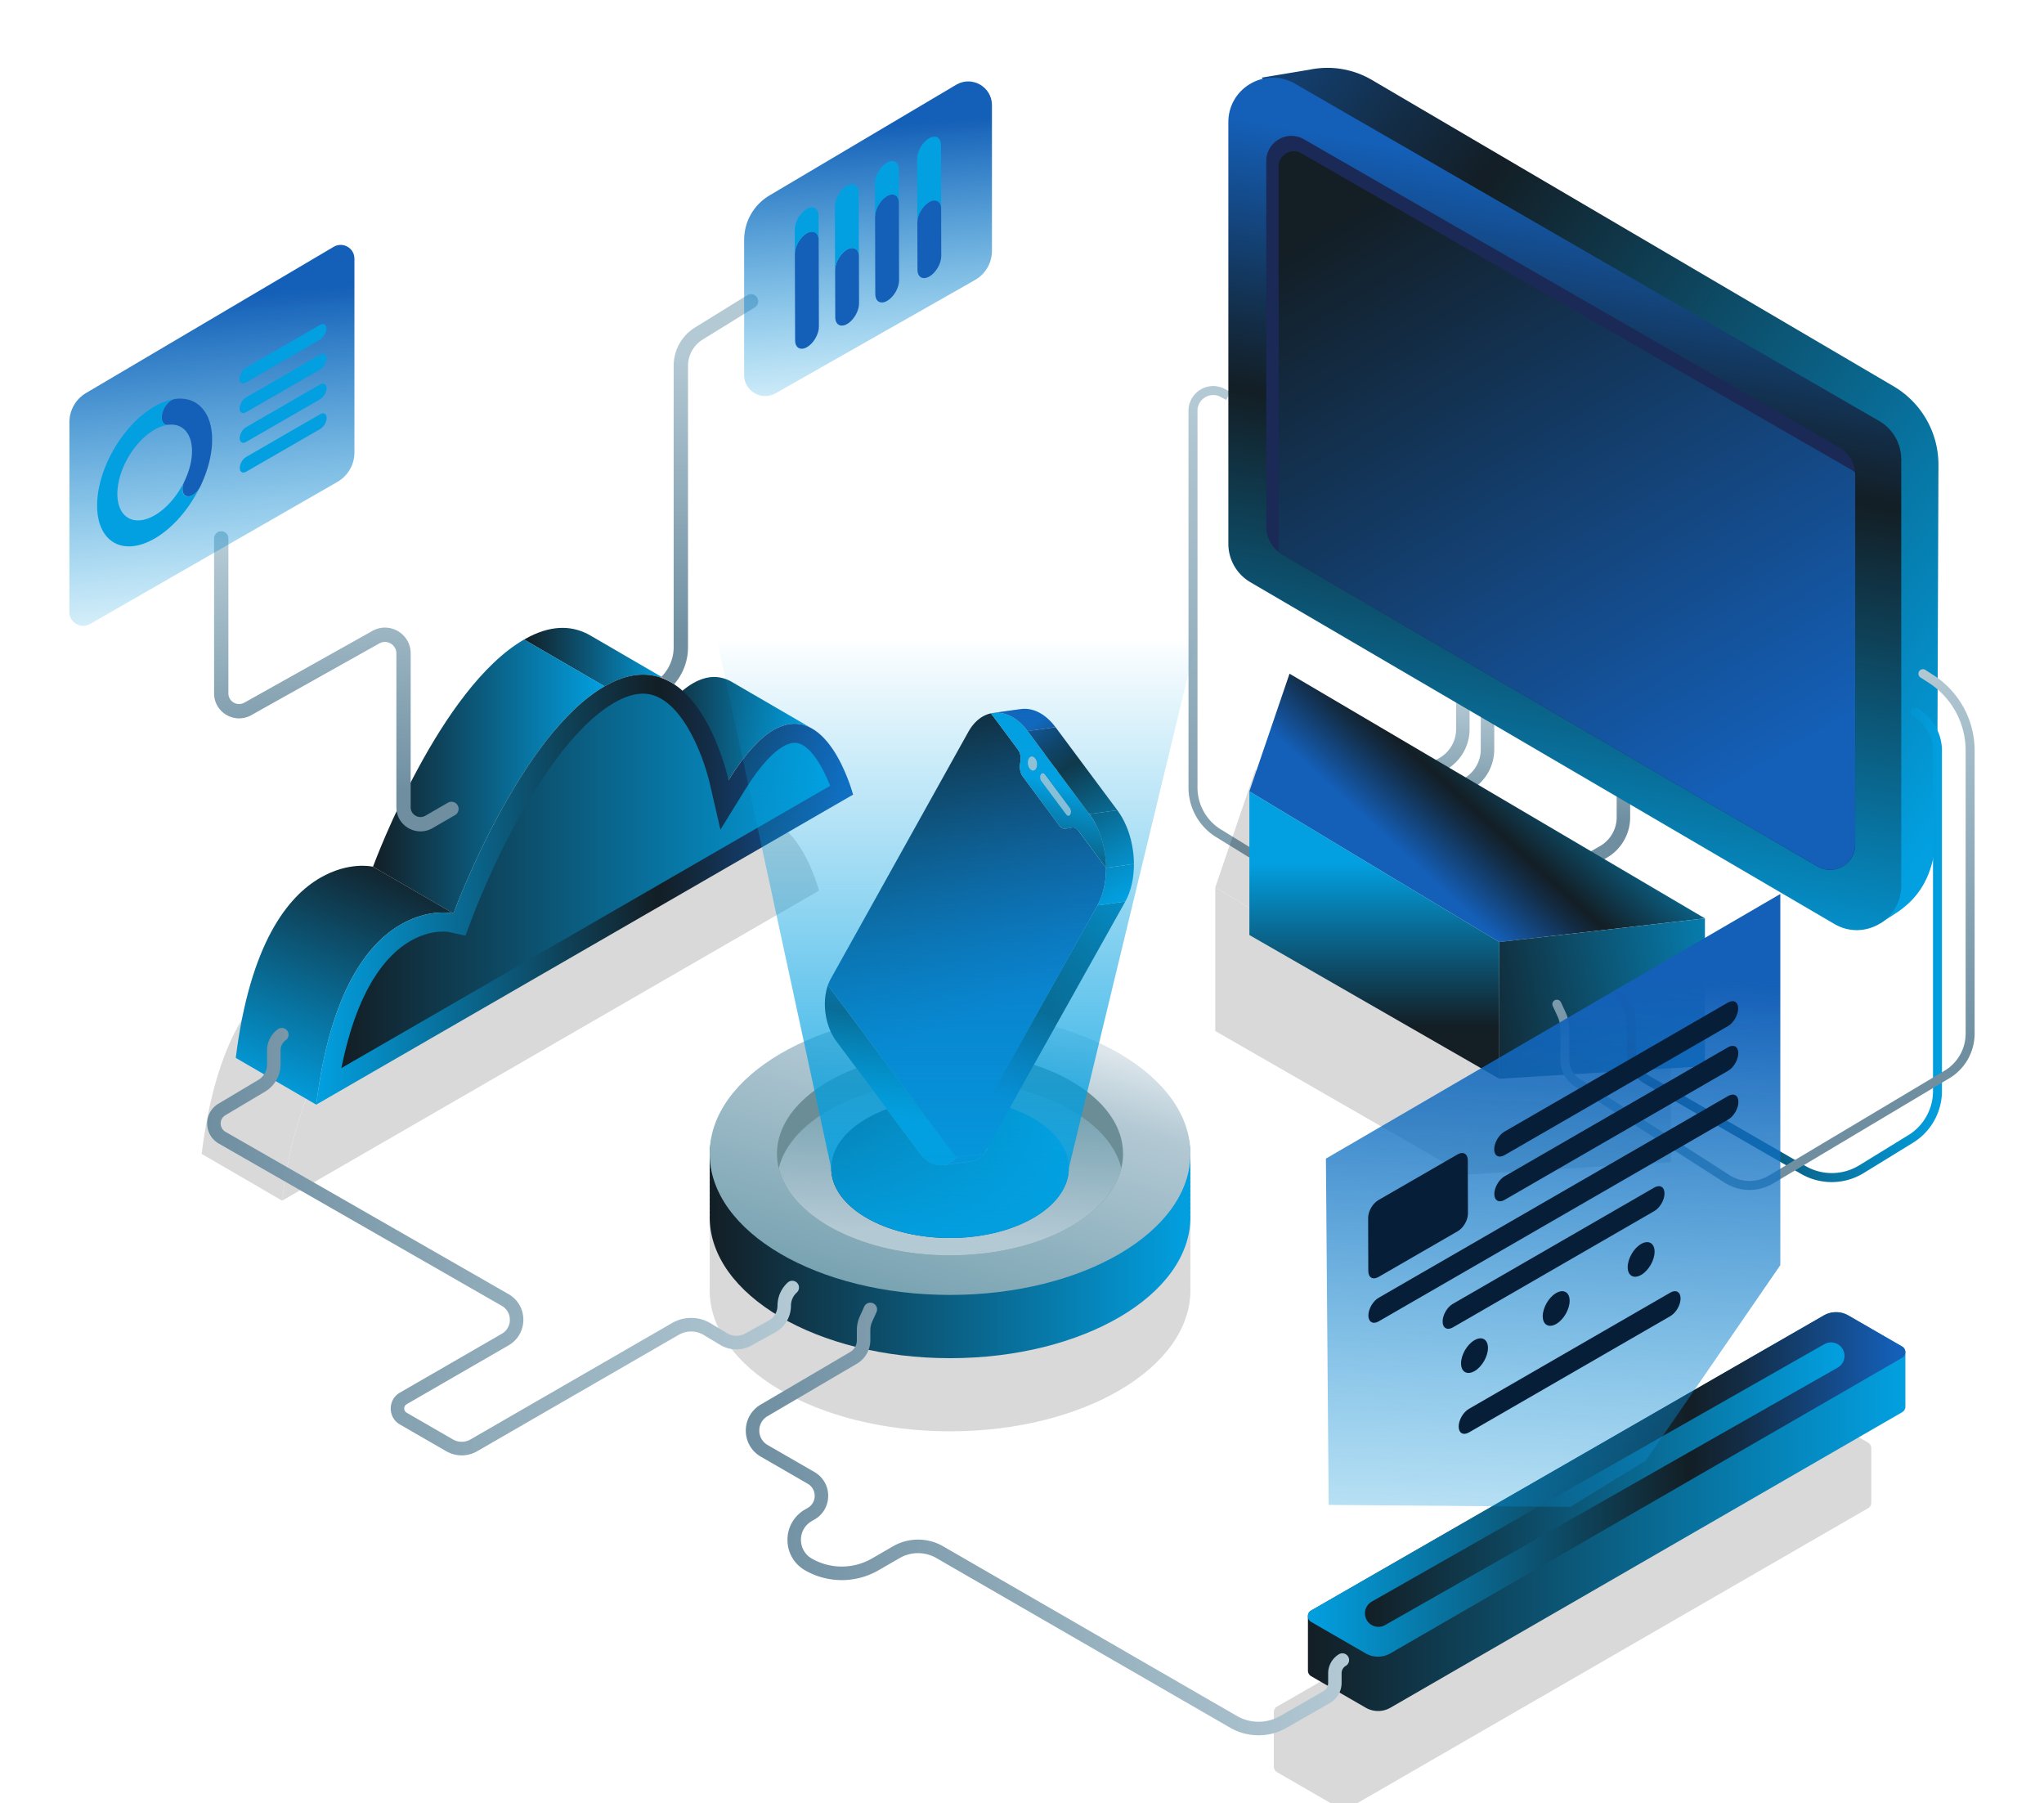 <?xml version="1.0" encoding="UTF-8"?>
<svg xmlns="http://www.w3.org/2000/svg" xmlns:xlink="http://www.w3.org/1999/xlink" xmlns:v="https://vecta.io/nano" viewBox="0 0 500 441.04">
  <style><![CDATA[.O{fill:#d6bda1}.P{fill:#f2e4d7}.Q{fill:#02a0e1}.R{opacity:.15}.S{fill:#145fb7}.T{fill:#e87e15}.U{enable-background:new}.V{fill:#061e37}]]></style>
  <linearGradient id="A" gradientUnits="userSpaceOnUse" x1="347.505" y1="200.568" x2="347.505" y2="171.26">
    <stop offset="0" stop-color="#6f8fa1"></stop>
    <stop offset="1" stop-color="#b3c9d4"></stop>
  </linearGradient>
  <use xlink:href="#r" fill="url(#A)"></use>
  <linearGradient id="B" gradientUnits="userSpaceOnUse" x1="353.539" y1="200.568" x2="353.539" y2="171.26">
    <stop offset="0" stop-color="#6f8fa1"></stop>
    <stop offset="1" stop-color="#b3c9d4"></stop>
  </linearGradient>
  <path d="M343.21 202.75l-1.64-2.86 16.57-9.52c2.51-1.44 4.08-4.14 4.08-7.04v-44.08h3.3v44.08a11.45 11.45 0 0 1-5.73 9.9l-16.58 9.52z" fill="url(#B)"></path>
  <linearGradient id="C" gradientUnits="userSpaceOnUse" x1="347.503" y1="179.018" x2="347.503" y2="149.71">
    <stop offset="0" stop-color="#6f8fa1"></stop>
    <stop offset="1" stop-color="#b3c9d4"></stop>
  </linearGradient>
  <use xlink:href="#r" x="39.28" y="21.55" fill="url(#C)"></use>
  <linearGradient id="D" gradientUnits="userSpaceOnUse" x1="299.877" y1="240.859" x2="299.877" y2="98.724">
    <stop offset="0" stop-color="#6f8fa1"></stop>
    <stop offset="1" stop-color="#b3c9d4"></stop>
  </linearGradient>
  <path d="M307.87 211.14l-10.41-6.41c-4.15-2.56-6.73-7.17-6.73-12.04v-92.2a6.03 6.03 0 0 1 2.93-5.19c1.84-1.11 4.06-1.16 5.96-.16l1.37.73-1.03 1.94-1.37-.73c-1.2-.64-2.62-.6-3.79.1a3.82 3.82 0 0 0-1.87 3.3v92.2a12.03 12.03 0 0 0 5.68 10.17l10.41 6.41-1.15 1.88z" fill="url(#D)"></path>
  <g class="R">
    <path d="M307.11 188.26l101.62 59.85-50.31 5.78-61.14-36.85z"></path>
    <path d="M358.42 253.89v33.43l50.31-3.06v-36.15z"></path>
    <path d="M297.28 217.04v35.14l61.14 35.14v-33.43z"></path>
  </g>
  <linearGradient id="E" gradientUnits="userSpaceOnUse" x1="386.499" y1="172.633" x2="348.195" y2="214.383">
    <stop offset="0" stop-color="#02a0e1"></stop>
    <stop offset=".638" stop-color="#131e25"></stop>
    <stop offset=".729" stop-color="#132d47"></stop>
    <stop offset=".929" stop-color="#14549f"></stop>
    <stop offset=".982" stop-color="#145fb7"></stop>
  </linearGradient>
  <path d="M315.44 164.78l101.62 59.85-50.31 5.78-61.13-36.85z" fill="url(#E)"></path>
  <linearGradient id="F" gradientUnits="userSpaceOnUse" x1="356.535" y1="251.985" x2="443.71" y2="236.235">
    <stop offset="0" stop-color="#131e25"></stop>
    <stop offset="1" stop-color="#02a0e1"></stop>
  </linearGradient>
  <path d="M366.75 230.41v33.43l50.31-3.06v-36.15z" fill="url(#F)"></path>
  <linearGradient id="G" gradientUnits="userSpaceOnUse" x1="336.185" y1="251.114" x2="336.185" y2="211.01">
    <stop offset="0" stop-color="#131e25"></stop>
    <stop offset="1" stop-color="#02a0e1"></stop>
  </linearGradient>
  <path d="M305.62 193.56v35.14l61.13 35.14v-33.43z" fill="url(#G)"></path>
  <linearGradient id="H" gradientUnits="userSpaceOnUse" x1="490.884" y1="183.399" x2="262.325" y2=".991">
    <stop offset="0" stop-color="#02a0e1"></stop>
    <stop offset=".638" stop-color="#131e25"></stop>
    <stop offset=".729" stop-color="#132d47"></stop>
    <stop offset=".929" stop-color="#14549f"></stop>
    <stop offset=".982" stop-color="#145fb7"></stop>
  </linearGradient>
  <path d="M308.66 18.99l11.7-1.95c5.22-1.08 10.65-.18 15.24 2.52l127.59 74.91a22.25 22.25 0 0 1 10.99 19.28l-.31 85.16c-.04 10.4-1.41 18.81-10.14 24.47l-3.76 2.44L308.66 18.99z" fill="url(#H)"></path>
  <linearGradient id="I" gradientUnits="userSpaceOnUse" x1="363.791" y1="228.156" x2="397.306" y2="43">
    <stop offset="0" stop-color="#02a0e1"></stop>
    <stop offset=".638" stop-color="#131e25"></stop>
    <stop offset=".729" stop-color="#132d47"></stop>
    <stop offset=".929" stop-color="#14549f"></stop>
    <stop offset=".982" stop-color="#145fb7"></stop>
  </linearGradient>
  <path d="M300.48 29.87v103.15c0 3.86 2.05 7.43 5.38 9.38L448.73 226c7.24 4.24 16.35-.99 16.35-9.38V112.36a10.87 10.87 0 0 0-5.43-9.41L316.77 20.46c-7.24-4.18-16.29 1.05-16.29 9.41z" fill="url(#I)"></path>
  <path d="M453.81 116.26v90.33c0 4.75-5.14 7.7-9.25 5.31l-130.85-76.23c-.32-.19-.62-.38-.89-.62-1.92-1.49-3.07-3.8-3.07-6.26V39.41c0-4.74 5.12-7.7 9.22-5.34l130.85 75.28c2.24 1.3 3.71 3.6 3.94 6.16a4.65 4.65 0 0 1 .05.75z" fill="#1b2956"></path>
  <linearGradient id="J" gradientUnits="userSpaceOnUse" x1="337.532" y1="47.633" x2="422.692" y2="192.131">
    <stop offset="0" stop-color="#131e25"></stop>
    <stop offset="1" stop-color="#145fb7"></stop>
  </linearGradient>
  <path d="M453.81 116.26v90.33c0 4.75-5.14 7.7-9.25 5.31l-130.85-76.23c-.32-.19-.62-.38-.89-.62-.03-.24-.04-.48-.04-.74V40.7c0-2.85 3.08-4.63 5.54-3.21l134.52 77.39c.33.19.64.41.93.64.03.24.04.48.04.74z" fill="url(#J)"></path>
  <linearGradient id="K" gradientUnits="userSpaceOnUse" x1="394.935" y1="231.158" x2="475.045" y2="231.158">
    <stop offset="0" stop-color="#131e25"></stop>
    <stop offset="1" stop-color="#02a0e1"></stop>
  </linearGradient>
  <path d="M448.08 289.13a15.03 15.03 0 0 1-7.53-2.02l-38.27-22.09c-2.67-1.54-4.33-4.42-4.33-7.51v-7.69a5.96 5.96 0 0 0-1.04-3.37l-1.78-2.59c-.34-.5-.21-1.18.29-1.53.5-.34 1.18-.21 1.53.29l1.78 2.59c.93 1.36 1.43 2.96 1.43 4.61v7.69c0 2.3 1.24 4.45 3.23 5.6l38.27 22.09a12.86 12.86 0 0 0 13.16-.18l12.04-7.4c3.7-2.27 5.99-6.38 5.99-10.72v-83.27a9.65 9.65 0 0 0-4.89-8.39 1.11 1.11 0 0 1-.42-1.5 1.11 1.11 0 0 1 1.5-.42 11.86 11.86 0 0 1 6 10.3v83.27a14.88 14.88 0 0 1-7.04 12.59l-12.04 7.4a14.94 14.94 0 0 1-7.88 2.25z" fill="url(#K)"></path>
  <linearGradient id="L" gradientUnits="userSpaceOnUse" x1="433.643" y1="259.797" x2="428.881" y2="164.198">
    <stop offset="0" stop-color="#6f8fa1"></stop>
    <stop offset="1" stop-color="#b3c9d4"></stop>
  </linearGradient>
  <path d="M427.96 291.05c-2.13 0-4.26-.61-6.14-1.81l-36.55-23.47c-2.24-1.44-3.58-3.89-3.58-6.56v-7.47c0-1.09-.24-2.19-.7-3.18l-1.15-2.48c-.26-.55-.01-1.2.54-1.46s1.2-.01 1.46.54l1.15 2.48c.59 1.28.9 2.69.9 4.1v7.47c0 1.91.96 3.67 2.57 4.71l36.55 23.47c2.95 1.89 6.65 1.95 9.65.16l43.04-25.68c3.16-1.89 5.13-5.35 5.13-9.03v-69.22a19.73 19.73 0 0 0-9.12-16.68l-1.92-1.23a1.1 1.1 0 0 1-.33-1.52c.33-.51 1-.66 1.52-.33l1.92 1.23c6.34 4.07 10.13 11 10.13 18.53v69.22a12.75 12.75 0 0 1-6.2 10.91l-43.04 25.68c-1.81 1.08-3.82 1.62-5.83 1.62z" fill="url(#L)"></path>
  <g class="R">
    <path d="M170.68 190.28l19.68 11.44c-2.63-1.53-5.79-1.81-9.52.34-3.25 1.88-6.9 5.68-10.96 12.25l-19.68-11.44c4.06-6.57 7.72-10.37 10.96-12.25 3.73-2.16 6.9-1.87 9.52-.34z"></path>
    <use xlink:href="#s"></use>
    <path d="M102.58 246.91L82.9 235.47c.82-2.19 16.42-43.7 36.97-55.57l19.68 11.44c-20.55 11.86-36.15 53.38-36.97 55.57z"></path>
    <path d="M69.01 293.67l-19.68-11.44c3.5-28.05 12.76-39.49 20.67-44.05 6.98-4.03 12.61-2.77 12.9-2.71l19.68 11.44c-.3-.07-5.93-1.32-12.9 2.71-7.91 4.56-17.17 16-20.67 44.05z"></path>
    <path d="M139.56 191.34l1.27-.69c21.13-10.73 28.67 21.93 29.06 23.65 4.06-6.57 7.72-10.37 10.96-12.25 13-7.5 19.17 14.62 19.5 15.79L69.01 293.67c3.5-28.05 12.76-39.49 20.67-44.05 6.98-4.03 12.61-2.77 12.9-2.71.82-2.19 16.42-43.71 36.98-55.57z"></path>
    <path d="M75.18 284.72c3.96-19.68 11.14-27.77 16.84-31.06 3.32-1.91 6.17-2.32 7.98-2.32.98 0 1.56.12 1.57.12l3.96.88 1.43-3.8c5.89-15.66 19.87-44.47 34.94-53.17.35-.2.69-.39 1.04-.57 2.17-1.1 4.19-1.66 6.02-1.66 8.93 0 14.62 14.51 16.39 22.19l2.55 11.07 5.97-9.66c4.19-6.78 7.39-9.54 9.33-10.66 1.06-.61 2.03-.92 2.87-.92 3.47 0 6.74 5.56 8.66 10.53L75.18 284.72z"></path>
  </g>
  <g class="U">
    <linearGradient id="M" gradientUnits="userSpaceOnUse" x1="158.535" y1="178.203" x2="198.701" y2="178.203">
      <stop offset="0" stop-color="#131e25"></stop>
      <stop offset="1" stop-color="#02a0e1"></stop>
    </linearGradient>
    <path d="M179.02 166.79l19.68 11.44c-2.63-1.53-5.79-1.81-9.52.34-3.25 1.88-6.9 5.68-10.96 12.25l-19.68-11.44c4.06-6.57 7.72-10.37 10.96-12.25 3.72-2.15 6.89-1.86 9.52-.34z" fill="url(#M)"></path>
    <linearGradient id="N" gradientUnits="userSpaceOnUse" x1="119.876" y1="184.193" x2="155.814" y2="184.193">
      <stop offset="0" stop-color="#131e25"></stop>
      <stop offset="1" stop-color="#02a0e1"></stop>
    </linearGradient>
    <use xlink:href="#s" x="8.33" y="-23.48" fill="url(#N)"></use>
    <linearGradient id="O" gradientUnits="userSpaceOnUse" x1="91.232" y1="189.923" x2="147.89" y2="189.923">
      <stop offset="0" stop-color="#131e25"></stop>
      <stop offset="1" stop-color="#02a0e1"></stop>
    </linearGradient>
    <path d="M110.92 223.43l-19.68-11.44c.82-2.19 16.42-43.7 36.97-55.57l19.68 11.44c-20.56 11.86-36.15 53.38-36.97 55.57z" fill="url(#O)"></path>
    <linearGradient id="P" gradientUnits="userSpaceOnUse" x1="94.742" y1="209.507" x2="70.934" y2="270.309">
      <stop offset="0" stop-color="#131e25"></stop>
      <stop offset="1" stop-color="#02a0e1"></stop>
    </linearGradient>
    <path d="M77.35 270.19l-19.68-11.44c3.5-28.05 12.76-39.49 20.67-44.05 6.98-4.03 12.61-2.77 12.9-2.71l19.68 11.44c-.3-.07-5.93-1.32-12.9 2.71-7.92 4.56-17.18 16-20.67 44.05z" fill="url(#P)"></path>
    <linearGradient id="Q" gradientUnits="userSpaceOnUse" x1="77.346" y1="217.598" x2="208.68" y2="217.598">
      <stop offset="0" stop-color="#02a0e1"></stop>
      <stop offset=".638" stop-color="#131e25"></stop>
      <stop offset=".729" stop-color="#132d47"></stop>
      <stop offset=".929" stop-color="#14549f"></stop>
      <stop offset=".982" stop-color="#145fb7"></stop>
    </linearGradient>
    <path d="M147.89 167.86l1.27-.69c21.13-10.73 28.67 21.93 29.06 23.65 4.06-6.57 7.72-10.37 10.96-12.25 13-7.5 19.17 14.62 19.5 15.79L77.35 270.19c3.5-28.05 12.76-39.49 20.67-44.05 6.98-4.03 12.61-2.77 12.9-2.71.82-2.19 16.41-43.71 36.97-55.57z" fill="url(#Q)"></path>
    <linearGradient id="R" gradientUnits="userSpaceOnUse" x1="83.508" y1="215.457" x2="203.049" y2="215.457">
      <stop offset="0" stop-color="#131e25"></stop>
      <stop offset="1" stop-color="#02a0e1"></stop>
    </linearGradient>
    <path d="M83.51 261.24c3.96-19.68 11.14-27.77 16.84-31.06 3.32-1.91 6.17-2.32 7.98-2.32.98 0 1.56.12 1.57.12l3.96.88 1.43-3.8c5.89-15.66 19.87-44.47 34.94-53.17.35-.2.69-.39 1.04-.57 2.17-1.1 4.19-1.66 6.02-1.66 8.93 0 14.62 14.51 16.39 22.19l2.55 11.07 5.97-9.66c4.19-6.78 7.39-9.54 9.33-10.66 1.06-.61 2.03-.92 2.87-.92 3.47 0 6.74 5.56 8.66 10.53L83.51 261.24z" fill="url(#R)"></path>
  </g>
  <linearGradient id="S" gradientUnits="userSpaceOnUse" x1="82.269" y1="193.393" x2="82.269" y2="134.275">
    <stop offset="0" stop-color="#6f8fa1"></stop>
    <stop offset="1" stop-color="#b3c9d4"></stop>
  </linearGradient>
  <path d="M102.86 203.35a5.92 5.92 0 0 1-2.95-.8 5.84 5.84 0 0 1-2.95-5.11v-37.63c0-1-.52-1.9-1.38-2.41-.87-.5-1.91-.52-2.78-.03l-31.33 17.55a6.06 6.06 0 0 1-6.08-.06c-1.89-1.11-3.02-3.08-3.02-5.27v-37.9c0-.97.78-1.75 1.75-1.75s1.75.78 1.75 1.75v37.9a2.57 2.57 0 0 0 1.29 2.25 2.62 2.62 0 0 0 2.6.03l31.33-17.55c1.97-1.11 4.31-1.08 6.26.06s3.11 3.17 3.11 5.43v37.63c0 .87.45 1.65 1.2 2.08s1.65.43 2.4 0l5.5-3.18c.84-.48 1.91-.2 2.39.64s.2 1.91-.64 2.39l-5.5 3.18c-.93.54-1.94.8-2.95.8z" fill="url(#S)"></path>
  <linearGradient id="T" gradientUnits="userSpaceOnUse" x1="173.54" y1="156.032" x2="173.54" y2="87.074">
    <stop offset="0" stop-color="#6f8fa1"></stop>
    <stop offset="1" stop-color="#b3c9d4"></stop>
  </linearGradient>
  <path d="M184.65 75.17l-12.74 7.87c-2.25 1.4-3.61 3.82-3.61 6.48v68.82a13.76 13.76 0 0 1-3.4 9.03l-.76-.48-.51-.28-.49-.25a.72.72 0 0 0-.2-.09l-.47-.21a7.63 7.63 0 0 0-.88-.33 3.87 3.87 0 0 0 .21-.2c1.88-1.89 2.99-4.48 2.99-7.2V89.52c0-3.89 1.97-7.41 5.27-9.45l12.74-7.87c.82-.5 1.9-.26 2.4.57.53.82.27 1.9-.55 2.4z" fill="url(#T)"></path>
  <linearGradient id="U" gradientUnits="userSpaceOnUse" x1="56.256" y1="156.646" x2="48.872" y2="72.847">
    <stop offset="0" stop-color="#02a0e1" stop-opacity=".1"></stop>
    <stop offset="1" stop-color="#145fb7"></stop>
  </linearGradient>
  <path d="M22.02 152.63l60.52-34.76c2.57-1.48 4.16-4.22 4.16-7.18V63.27c0-2.61-2.83-4.22-5.08-2.9L21.05 96.13c-2.52 1.49-4.07 4.2-4.07 7.13v46.45c0 2.59 2.79 4.21 5.04 2.92z" fill="url(#U)"></path>
  <linearGradient id="V" gradientUnits="userSpaceOnUse" x1="215.609" y1="102.998" x2="210.277" y2="30.818">
    <stop offset="0" stop-color="#02a0e1" stop-opacity=".1"></stop>
    <stop offset="1" stop-color="#145fb7"></stop>
  </linearGradient>
  <path d="M182.03 58.66v33.06c0 3.95 4.26 6.43 7.69 4.48l48.77-27.7c2.57-1.46 4.16-4.19 4.16-7.15V25.72c0-4.49-4.89-7.28-8.75-4.99l-45.7 27.09c-3.83 2.28-6.17 6.39-6.17 10.84z" fill="url(#V)"></path>
  <path d="M197.34 57.07c.8-.46 1.53-.51 2.06-.2.53.3.86.95.86 1.87l.06 21.13c.01 1.84-1.3 4.11-2.9 5.03-1.6.93-2.92.18-2.92-1.67l-.06-21.13c-.01-1.84 1.3-4.1 2.9-5.03z" class="S"></path>
  <path d="M197.32 51.11c.8-.46 1.53-.51 2.06-.21.53.31.86.96.86 1.87l.02 5.96c0-.92-.34-1.56-.86-1.87-.53-.3-1.26-.26-2.06.2-1.6.93-2.91 3.19-2.9 5.03l.06 21.13c.01 1.84 1.32 2.59 2.92 1.67s2.91-3.19 2.9-5.03c.01 1.84-1.3 4.11-2.9 5.03-1.6.93-2.92.18-2.92-1.67l-.08-27.09c-.01-1.83 1.3-4.09 2.9-5.02z" class="Q"></path>
  <path d="M207.19 61.06c.8-.46 1.53-.5 2.06-.2s.86.95.86 1.87l.03 11.48c.01 1.84-1.3 4.1-2.9 5.03-1.61.93-2.92.18-2.92-1.67l-.03-11.48c-.01-1.85 1.29-4.11 2.9-5.03z" class="S"></path>
  <path d="M207.14 45.44c.8-.46 1.53-.5 2.06-.21.53.3.86.96.86 1.87l.04 15.61c0-.92-.33-1.57-.86-1.87s-1.25-.26-2.06.2c-1.61.93-2.91 3.19-2.9 5.03l.03 11.48c.01 1.84 1.32 2.59 2.92 1.67s2.91-3.19 2.9-5.03c.01 1.84-1.3 4.1-2.9 5.03-1.61.93-2.92.18-2.92-1.67l-.08-27.09c0-1.83 1.31-4.09 2.91-5.02zm20.12-11.61c.8-.46 1.53-.5 2.06-.21.53.31.86.96.86 1.87l.04 15.61c0-.92-.33-1.57-.86-1.87s-1.26-.26-2.06.2c-1.61.93-2.91 3.19-2.9 5.03l.03 11.48c.01 1.84 1.32 2.59 2.92 1.67s2.91-3.19 2.9-5.03c.01 1.84-1.3 4.11-2.9 5.03-1.61.93-2.92.18-2.92-1.67l-.08-27.09c0-1.83 1.3-4.09 2.91-5.02z" class="Q"></path>
  <path d="M227.3 49.44c.8-.46 1.53-.5 2.06-.2s.86.95.86 1.87l.03 11.48c.01 1.84-1.3 4.11-2.9 5.03-1.61.93-2.92.18-2.92-1.67l-.03-11.48c-.01-1.84 1.3-4.1 2.9-5.03zm-10.34-1.47c.8-.46 1.53-.51 2.06-.2.53.3.86.95.86 1.87l.05 18.91c.01 1.84-1.3 4.1-2.9 5.03s-2.92.18-2.92-1.67L214.06 53c-.01-1.84 1.3-4.1 2.9-5.03z" class="S"></path>
  <path d="M216.94 39.79c.8-.46 1.53-.51 2.06-.21.53.31.86.96.86 1.87l.02 8.18c0-.92-.33-1.57-.86-1.87s-1.26-.26-2.06.2c-1.6.93-2.91 3.19-2.9 5.03l.05 18.91c.01 1.84 1.32 2.59 2.92 1.67 1.6-.93 2.91-3.19 2.9-5.03.01 1.84-1.3 4.1-2.9 5.03s-2.92.18-2.92-1.67l-.08-27.09c0-1.83 1.3-4.1 2.91-5.02z" class="Q"></path>
  <path d="M51.77 105.87c0-.02 0-.04-.01-.06.01.02.01.04.01.06zm-.93-3.79l-.12-.26c.05.09.09.17.12.26zm-.3-.64l-.21-.38.21.38zm-.35-.59l-.06-.09c.03.03.05.06.06.09zm-.05-.09l-.32-.46.32.46zm-6.66-3.23c2.63-.17 4.84.81 6.33 2.77-1.48-1.96-3.69-2.94-6.33-2.77zm2.72 17.29a1.21 1.21 0 0 0 .05-.18 1.21 1.21 0 0 1-.05.18zm-.09.29c.01-.04.02-.07.04-.11-.01.04-.03.07-.04.11zm-.06.2c.01-.04.03-.08.04-.13-.01.04-.03.08-.04.13zm-.06.19l.05-.14a.58.58 0 0 0-.05.14zm-.07.18c.02-.05.04-.1.05-.16-.01.06-.03.11-.05.16zm-4.55-11.79c.06 0 .12-.01.17-.01-.06 0-.11 0-.17.01zm-.19.01c.04 0 .09-.01.13-.01-.04.01-.08.01-.13.01z" fill="#ed9f21"></path>
  <path d="M47.1 121.06c.7-.4 1.39-1.14 1.87-2.1-.58 1.21-1.24 2.4-1.96 3.53-2.45 3.86-5.66 7.19-9.16 9.22-7.76 4.48-14.07.88-14.09-8.03-.03-8.91 6.25-19.77 14-24.25.76-.44 1.5-.8 2.22-1.08.99-.39 1.95-.64 2.86-.76-.29.04-.58.15-.86.31-1.16.67-2.23 2.27-2.42 3.81-.18 1.44.49 2.33 1.58 2.2-.58.07-1.24.23-1.92.5a11.17 11.17 0 0 0-1.44.7c-5.03 2.9-9.09 9.94-9.07 15.72s4.1 8.11 9.13 5.21c2.27-1.31 4.34-3.46 5.93-5.95a22.04 22.04 0 0 0 2.15-4.39c-.24.68-.52 1.35-.84 2.02-.69 1.46-.62 2.89.14 3.46.5.36 1.19.28 1.88-.12z" class="Q"></path>
  <path d="M41.99 97.9a2.36 2.36 0 0 1 .86-.31c.05-.01.1-.01.14-.02l.13-.01c.02 0 .05 0 .07-.01.02 0 .04 0 .06-.01.03 0 .05 0 .08-.01.07-.01.1-.01.13-.01 2.66-.17 4.87.81 6.35 2.76l.33.46.06.09c.03.04.04.07.06.1l.06.1.22.39.06.11c.03.06.04.09.06.11.03.06.04.09.06.11l.14.3.05.12.05.12c.01.02.01.04.02.05.01.02.02.05.03.07s.02.04.02.06c.01.02.02.04.02.06l.03.08c.01.02.01.03.02.05.02.04.03.08.04.13l.05.13c.01.02.01.04.02.06l.03.08c.01.02.01.04.02.06.01.03.02.05.02.08.01.02.01.04.02.06.01.03.02.05.02.08.01.02.01.04.02.06l.03.11c.02.09.04.13.05.17l.04.14.04.15c0 .02.01.04.01.06.01.03.01.06.02.09.02.09.03.12.03.16l.04.19.03.15.03.16c.01.09.02.12.03.15l.02.16.02.17.03.2.02.16.02.16c0 .02 0 .04.01.06 0 .03.01.07.01.1 0 .02 0 .04.01.07 0 .04.01.07.01.11l.01.19c.01.09.01.14.01.2 0 .08.01.12.01.17 0 .1.01.14.01.17v.07.11.07.12.23.21.21l-.01.48-.01.22-.03.48-.02.22-.05.49-.03.24-.06.48c-.39 2.77-1.31 5.63-2.6 8.36-.02.04-.03.07-.05.1-.48.95-1.17 1.69-1.87 2.1-.69.4-1.39.47-1.88.1-.76-.56-.83-2-.14-3.46.48-1.01.88-2.04 1.18-3.07l.09-.31.04-.15.04-.16c.01-.06.03-.11.04-.15.02-.07.03-.11.03-.14l.04-.16.04-.16.03-.14.03-.16.03-.17c.02-.09.02-.11.02-.14l.03-.15.03-.18.02-.14.02-.16.02-.16c.01-.08.01-.11.02-.14l.02-.17c.01-.06.01-.11.01-.15.01-.08.01-.11.01-.14.01-.09.01-.14.01-.18 0-.05.01-.1.01-.14 0-.07.01-.11.01-.14l.01-.31v-.14-.17-.11-.11-.11-.11c0-.07 0-.1-.01-.12 0-.06-.01-.1-.01-.14 0-.06-.01-.08-.01-.11 0-.06-.01-.08-.01-.1l-.02-.22c-.01-.07-.01-.1-.01-.13 0-.04-.01-.07-.01-.11-.01-.06-.01-.08-.01-.1l-.07-.4-.16-.7c-.01-.05-.02-.07-.02-.09a.34.34 0 0 0-.03-.08c-.01-.05-.02-.07-.03-.09l-.11-.31-.03-.08c-.75-1.94-2.21-3.07-4.08-3.21-.03 0-.05 0-.07-.01h-.07l-.24-.01h-.08-.09-.09-.1l-.41.04c-1.09.13-1.76-.76-1.58-2.2.15-1.51 1.21-3.11 2.38-3.79z" class="S"></path>
  <g class="Q">
    <path d="M78.27 79.48c.86-.5 1.58-.09 1.58.9s-.7 2.22-1.57 2.72L60.17 93.55c-.86.5-1.58.09-1.58-.9s.7-2.22 1.57-2.72l18.11-10.45z"></path>
    <use xlink:href="#t"></use>
    <use xlink:href="#t" x="0.02" y="7.27"></use>
    <path d="M78.33 101.3c.86-.5 1.58-.1 1.58.9s-.7 2.22-1.57 2.72l-18.11 10.45c-.86.5-1.58.1-1.58-.9 0-.99.7-2.21 1.57-2.71l18.11-10.46z"></path>
  </g>
  <path d="M164.14 166.89l-.51-.28-.49-.25a.72.72 0 0 0-.2-.09 3.96 3.96 0 0 0-.47-.21 7.63 7.63 0 0 0-.88-.33c.07-.06.14-.13.21-.2l2.34 1.36z" fill="#ad959e"></path>
  <g class="R">
    <path d="M457.74 354.37a1.6 1.6 0 0 0-.79-1.53l-13.13-7.58c-1.87-1.08-4.17-1.08-6.04 0L312.4 417.41c-.58.33-.84.94-.79 1.53a1.13 1.13 0 0 0 0 .26 1.13 1.13 0 0 0 0 .26 1.13 1.13 0 0 0 0 .26 1.13 1.13 0 0 0 0 .26 1.13 1.13 0 0 0 0 .26 1.13 1.13 0 0 0 0 .26 1.13 1.13 0 0 0 0 .26 1.13 1.13 0 0 0 0 .26 1.13 1.13 0 0 0 0 .26 1.13 1.13 0 0 0 0 .26 1.13 1.13 0 0 0 0 .26 1.13 1.13 0 0 0 0 .26 1.13 1.13 0 0 0 0 .26 1.13 1.13 0 0 0 0 .26 1.13 1.13 0 0 0 0 .26 1.13 1.13 0 0 0 0 .26 1.13 1.13 0 0 0 0 .26 1.13 1.13 0 0 0 0 .26 1.13 1.13 0 0 0 0 .26 1.13 1.13 0 0 0 0 .26 1.13 1.13 0 0 0 0 .26 1.13 1.13 0 0 0 0 .26 1.13 1.13 0 0 0 0 .26 1.13 1.13 0 0 0 0 .26 1.13 1.13 0 0 0 0 .26 1.13 1.13 0 0 0 0 .26 1.13 1.13 0 0 0 0 .26 1.13 1.13 0 0 0 0 .26 1.13 1.13 0 0 0 0 .26 1.13 1.13 0 0 0 0 .26 1.13 1.13 0 0 0 0 .26 1.13 1.13 0 0 0 0 .26 1.13 1.13 0 0 0 0 .26 1.13 1.13 0 0 0 0 .26 1.13 1.13 0 0 0 0 .26 1.13 1.13 0 0 0 0 .26 1.13 1.13 0 0 0 0 .26 1.13 1.13 0 0 0 0 .26 1.13 1.13 0 0 0 0 .26 1.13 1.13 0 0 0 0 .26 1.13 1.13 0 0 0 0 .26 1.13 1.13 0 0 0 0 .26 1.13 1.13 0 0 0 0 .26 1.13 1.13 0 0 0 0 .26 1.13 1.13 0 0 0 0 .26 1.13 1.13 0 0 0 0 .26 1.13 1.13 0 0 0 0 .26 1.13 1.13 0 0 0 0 .26 1.13 1.13 0 0 0 0 .26 1.13 1.13 0 0 0 0 .26 1.59 1.59 0 0 0 .79 1.53l13.34 7.7c1.87 1.08 4.18 1.08 6.05 0l125.17-72.27a1.59 1.59 0 0 0 .79-1.53 1.13 1.13 0 0 0 0-.26 1.13 1.13 0 0 0 0-.26 1.13 1.13 0 0 0 0-.26 1.13 1.13 0 0 0 0-.26 1.13 1.13 0 0 0 0-.26 1.13 1.13 0 0 0 0-.26 1.13 1.13 0 0 0 0-.26 1.13 1.13 0 0 0 0-.26 1.13 1.13 0 0 0 0-.26 1.13 1.13 0 0 0 0-.26 1.13 1.13 0 0 0 0-.26 1.13 1.13 0 0 0 0-.26 1.13 1.13 0 0 0 0-.26 1.13 1.13 0 0 0 0-.26 1.13 1.13 0 0 0 0-.26 1.13 1.13 0 0 0 0-.26 1.13 1.13 0 0 0 0-.26 1.13 1.13 0 0 0 0-.26 1.13 1.13 0 0 0 0-.26 1.13 1.13 0 0 0 0-.26 1.13 1.13 0 0 0 0-.26 1.13 1.13 0 0 0 0-.26 1.13 1.13 0 0 0 0-.26 1.13 1.13 0 0 0 0-.26 1.13 1.13 0 0 0 0-.26 1.13 1.13 0 0 0 0-.26 1.13 1.13 0 0 0 0-.26 1.13 1.13 0 0 0 0-.26 1.13 1.13 0 0 0 0-.26 1.13 1.13 0 0 0 0-.26 1.13 1.13 0 0 0 0-.26 1.13 1.13 0 0 0 0-.26 1.13 1.13 0 0 0 0-.26 1.13 1.13 0 0 0 0-.26 1.13 1.13 0 0 0 0-.26 1.13 1.13 0 0 0 0-.26 1.13 1.13 0 0 0 0-.26 1.13 1.13 0 0 0 0-.26 1.13 1.13 0 0 0 0-.26 1.13 1.13 0 0 0 0-.26 1.13 1.13 0 0 0 0-.26 1.13 1.13 0 0 0 0-.26 1.13 1.13 0 0 0 0-.26 1.13 1.13 0 0 0 0-.26 1.13 1.13 0 0 0 0-.26 1.13 1.13 0 0 0 0-.26 1.13 1.13 0 0 0 0-.26 1.13 1.13 0 0 0 0-.26 1.13 1.13 0 0 0 0-.26l-.01-.26z"></path>
  </g>
  <linearGradient id="W" gradientUnits="userSpaceOnUse" x1="319.931" y1="369.698" x2="466.081" y2="369.698">
    <stop offset="0" stop-color="#131e25"></stop>
    <stop offset="1" stop-color="#02a0e1"></stop>
  </linearGradient>
  <path d="M466.08 330.89a1.6 1.6 0 0 0-.79-1.53l-13.13-7.58c-1.87-1.08-4.17-1.08-6.04 0l-125.38 72.15c-.58.33-.84.94-.79 1.53a1.13 1.13 0 0 0 0 .26 1.13 1.13 0 0 0 0 .26 1.13 1.13 0 0 0 0 .26 1.13 1.13 0 0 0 0 .26 1.13 1.13 0 0 0 0 .26 1.13 1.13 0 0 0 0 .26 1.13 1.13 0 0 0 0 .26 1.13 1.13 0 0 0 0 .26 1.13 1.13 0 0 0 0 .26 1.13 1.13 0 0 0 0 .26 1.13 1.13 0 0 0 0 .26 1.13 1.13 0 0 0 0 .26 1.13 1.13 0 0 0 0 .26 1.13 1.13 0 0 0 0 .26 1.13 1.13 0 0 0 0 .26 1.13 1.13 0 0 0 0 .26 1.13 1.13 0 0 0 0 .26 1.13 1.13 0 0 0 0 .26 1.13 1.13 0 0 0 0 .26 1.13 1.13 0 0 0 0 .26 1.13 1.13 0 0 0 0 .26 1.13 1.13 0 0 0 0 .26 1.13 1.13 0 0 0 0 .26 1.13 1.13 0 0 0 0 .26 1.13 1.13 0 0 0 0 .26 1.13 1.13 0 0 0 0 .26 1.13 1.13 0 0 0 0 .26 1.13 1.13 0 0 0 0 .26 1.13 1.13 0 0 0 0 .26 1.13 1.13 0 0 0 0 .26 1.13 1.13 0 0 0 0 .26 1.13 1.13 0 0 0 0 .26 1.13 1.13 0 0 0 0 .26 1.13 1.13 0 0 0 0 .26 1.13 1.13 0 0 0 0 .26 1.13 1.13 0 0 0 0 .26 1.13 1.13 0 0 0 0 .26 1.13 1.13 0 0 0 0 .26 1.13 1.13 0 0 0 0 .26 1.13 1.13 0 0 0 0 .26 1.13 1.13 0 0 0 0 .26 1.13 1.13 0 0 0 0 .26 1.13 1.13 0 0 0 0 .26 1.13 1.13 0 0 0 0 .26 1.13 1.13 0 0 0 0 .26 1.13 1.13 0 0 0 0 .26 1.13 1.13 0 0 0 0 .26 1.13 1.13 0 0 0 0 .26 1.13 1.13 0 0 0 0 .26 1.13 1.13 0 0 0 0 .26 1.59 1.59 0 0 0 .79 1.53l13.34 7.7c1.87 1.08 4.18 1.08 6.05 0l125.17-72.27a1.59 1.59 0 0 0 .79-1.53 1.13 1.13 0 0 0 0-.26 1.13 1.13 0 0 0 0-.26 1.13 1.13 0 0 0 0-.26 1.13 1.13 0 0 0 0-.26 1.13 1.13 0 0 0 0-.26 1.13 1.13 0 0 0 0-.26 1.13 1.13 0 0 0 0-.26 1.13 1.13 0 0 0 0-.26 1.13 1.13 0 0 0 0-.26 1.13 1.13 0 0 0 0-.26 1.13 1.13 0 0 0 0-.26 1.13 1.13 0 0 0 0-.26 1.13 1.13 0 0 0 0-.26 1.13 1.13 0 0 0 0-.26 1.13 1.13 0 0 0 0-.26 1.13 1.13 0 0 0 0-.26 1.13 1.13 0 0 0 0-.26 1.13 1.13 0 0 0 0-.26 1.13 1.13 0 0 0 0-.26 1.13 1.13 0 0 0 0-.26 1.13 1.13 0 0 0 0-.26 1.13 1.13 0 0 0 0-.26 1.13 1.13 0 0 0 0-.26 1.13 1.13 0 0 0 0-.26 1.13 1.13 0 0 0 0-.26 1.13 1.13 0 0 0 0-.26 1.13 1.13 0 0 0 0-.26 1.13 1.13 0 0 0 0-.26 1.13 1.13 0 0 0 0-.26 1.13 1.13 0 0 0 0-.26 1.13 1.13 0 0 0 0-.26 1.13 1.13 0 0 0 0-.26 1.13 1.13 0 0 0 0-.26 1.13 1.13 0 0 0 0-.26 1.13 1.13 0 0 0 0-.26 1.13 1.13 0 0 0 0-.26 1.13 1.13 0 0 0 0-.26 1.13 1.13 0 0 0 0-.26 1.13 1.13 0 0 0 0-.26 1.13 1.13 0 0 0 0-.26 1.13 1.13 0 0 0 0-.26 1.13 1.13 0 0 0 0-.26 1.13 1.13 0 0 0 0-.26 1.13 1.13 0 0 0 0-.26 1.13 1.13 0 0 0 0-.26 1.13 1.13 0 0 0 0-.26 1.13 1.13 0 0 0 0-.26 1.13 1.13 0 0 0 0-.26 1.13 1.13 0 0 0 0-.26c-.01-.09-.01-.17-.01-.26z" fill="url(#W)"></path>
  <linearGradient id="X" gradientUnits="userSpaceOnUse" x1="319.92" y1="363.076" x2="466.091" y2="363.076">
    <stop offset="0" stop-color="#02a0e1"></stop>
    <stop offset=".638" stop-color="#131e25"></stop>
    <stop offset=".729" stop-color="#132d47"></stop>
    <stop offset=".929" stop-color="#14549f"></stop>
    <stop offset=".982" stop-color="#145fb7"></stop>
  </linearGradient>
  <path d="M320.73 393.9l125.38-72.15c1.87-1.08 4.17-1.08 6.04 0l13.13 7.58a1.61 1.61 0 0 1 0 2.79L340.11 404.4c-1.87 1.08-4.18 1.08-6.05 0l-13.34-7.7a1.62 1.62 0 0 1 .01-2.8z" fill="url(#X)"></path>
  <linearGradient id="Y" gradientUnits="userSpaceOnUse" x1="333.894" y1="363.126" x2="451.196" y2="363.126">
    <stop offset="0" stop-color="#131e25"></stop>
    <stop offset="1" stop-color="#02a0e1"></stop>
  </linearGradient>
  <path d="M337.19 397.91c-1.15 0-2.26-.6-2.87-1.67a3.3 3.3 0 0 1 1.24-4.5l110.71-62.97c1.59-.9 3.6-.35 4.5 1.24a3.3 3.3 0 0 1-1.24 4.5l-110.71 62.97c-.51.29-1.07.43-1.63.43z" fill="url(#Y)"></path>
  <linearGradient id="Z" gradientUnits="userSpaceOnUse" x1="375.629" y1="404.729" x2="382.222" y2="238.253">
    <stop offset="0" stop-color="#02a0e1" stop-opacity=".1"></stop>
    <stop offset="1" stop-color="#145fb7"></stop>
  </linearGradient>
  <path d="M324.34 283.39l.68 84.7 59.1.49 18.5-11.36 32.88-47.77v-90.79z" fill="url(#Z)"></path>
  <use xlink:href="#u" class="V"></use>
  <g class="U V">
    <path d="M401.44 304.27c1.82-1.05 3.3-.21 3.3 1.88.01 2.09-1.46 4.63-3.28 5.68-1.81 1.05-3.29.21-3.3-1.88 0-2.09 1.47-4.64 3.28-5.68zm-20.78 12c1.82-1.05 3.3-.21 3.3 1.88.01 2.09-1.46 4.63-3.28 5.68-1.81 1.05-3.29.21-3.3-1.88 0-2.1 1.47-4.64 3.28-5.68zm-19.98 11.53c1.82-1.05 3.3-.21 3.3 1.88.01 2.09-1.46 4.63-3.28 5.68s-3.3.21-3.3-1.88c-.01-2.08 1.46-4.63 3.28-5.68z"></path>
    <use xlink:href="#v"></use>
    <use xlink:href="#v" x="3.93" y="25.69"></use>
    <path d="M422.74 268.07c1.38-.8 2.51-.16 2.51 1.43s-1.11 3.53-2.5 4.33l-85.51 49.37c-1.38.8-2.5.15-2.51-1.44 0-1.59 1.11-3.52 2.49-4.32l85.52-49.37zm-66.2 14.29c1.38-.8 2.5-.15 2.51 1.44l.04 13.02c0 1.59-1.11 3.53-2.49 4.32l-19.38 11.19c-1.38.8-2.5.15-2.51-1.44l-.04-13.02c0-1.59 1.11-3.52 2.49-4.32l19.38-11.19z"></path>
  </g>
  <use xlink:href="#u" x="-0.03" y="-10.93" class="V"></use>
  <g class="R">
    <path d="M291.18 301.25l.02-.53c0-19.08-26.33-34.54-58.8-34.54-32.48 0-58.8 15.47-58.8 34.54 0 .18.02.36.02.53 0 .18-.02.36-.02.53 0 .18.02.36.02.53 0 .18-.02.36-.02.53 0 .18.02.36.02.53 0 .18-.02.36-.02.53s.02.36.02.53c0 .18-.02.36-.02.53s.02.36.02.53c0 .18-.02.36-.02.53s.02.36.02.53c0 .18-.02.36-.02.53s.02.36.02.53c0 .18-.02.36-.02.53 0 .18.02.36.02.53 0 .18-.02.36-.02.53 0 .18.02.36.02.53 0 .18-.02.36-.02.53 0 .18.02.36.02.53 0 .18-.02.36-.02.53s.02.36.02.53c0 .18-.02.36-.02.53 0 .18.02.36.02.53 0 .18-.02.36-.02.53s.02.36.02.53c0 .18-.02.36-.02.53 0 .18.02.36.02.53 0 .18-.02.36-.02.53 0 19.08 26.33 34.54 58.8 34.54 32.48 0 58.8-15.47 58.8-34.54 0-.18-.02-.36-.02-.53 0-.18.02-.36.02-.53 0-.18-.02-.36-.02-.53 0-.18.02-.36.02-.53s-.02-.36-.02-.53c0-.18.02-.36.02-.53 0-.18-.02-.36-.02-.53 0-.18.02-.36.02-.53s-.02-.36-.02-.53c0-.18.02-.36.02-.53 0-.18-.02-.36-.02-.53 0-.18.02-.36.02-.53 0-.18-.02-.36-.02-.53 0-.18.02-.36.02-.53 0-.18-.02-.36-.02-.53 0-.18.02-.36.02-.53s-.02-.36-.02-.53c0-.18.02-.36.02-.53s-.02-.36-.02-.53c0-.18.02-.36.02-.53s-.02-.36-.02-.53c0-.18.02-.36.02-.53s-.02-.36-.02-.53c0-.18.02-.36.02-.53 0-.18-.02-.36-.02-.53 0-.18.02-.36.02-.53 0-.18-.02-.35-.02-.53z"></path>
  </g>
  <linearGradient id="a" gradientUnits="userSpaceOnUse" x1="173.591" y1="290.311" x2="291.201" y2="290.311">
    <stop offset="0" stop-color="#131e25"></stop>
    <stop offset="1" stop-color="#02a0e1"></stop>
  </linearGradient>
  <path d="M291.18 283.36l.02-.53c0-19.08-26.33-34.54-58.8-34.54-32.48 0-58.8 15.47-58.8 34.54 0 .18.02.36.02.53 0 .18-.02.36-.02.53 0 .18.02.36.02.53 0 .18-.02.36-.02.53 0 .18.02.36.02.53 0 .18-.02.36-.02.53s.02.36.02.53c0 .18-.02.36-.02.53s.02.36.02.53c0 .18-.02.36-.02.53s.02.36.02.53c0 .18-.02.36-.02.53s.02.36.02.53c0 .18-.02.36-.02.53 0 .18.02.36.02.53 0 .18-.02.36-.02.53 0 .18.02.36.02.53 0 .18-.02.36-.02.53 0 .18.02.36.02.53 0 .18-.02.36-.02.53s.02.36.02.53c0 .18-.02.36-.02.53s.02.36.02.53c0 .18-.02.36-.02.53s.02.36.02.53c0 .18-.02.36-.02.53 0 .18.02.36.02.53 0 .18-.02.36-.02.53 0 19.08 26.33 34.54 58.8 34.54 32.48 0 58.8-15.47 58.8-34.54 0-.18-.02-.36-.02-.53 0-.18.02-.36.02-.53 0-.18-.02-.36-.02-.53 0-.18.02-.36.02-.53s-.02-.36-.02-.53c0-.18.02-.36.02-.53s-.02-.36-.02-.53c0-.18.02-.36.02-.53s-.02-.36-.02-.53c0-.18.02-.36.02-.53 0-.18-.02-.36-.02-.53 0-.18.02-.36.02-.53 0-.18-.02-.36-.02-.53 0-.18.02-.36.02-.53 0-.18-.02-.36-.02-.53 0-.18.02-.36.02-.53s-.02-.36-.02-.53c0-.18.02-.36.02-.53s-.02-.36-.02-.53c0-.18.02-.36.02-.53s-.02-.36-.02-.53c0-.18.02-.36.02-.53s-.02-.36-.02-.53c0-.18.02-.36.02-.53 0-.18-.02-.36-.02-.53 0-.18.02-.36.02-.53s-.02-.35-.02-.53z" fill="url(#a)"></path>
  <linearGradient id="b" gradientUnits="userSpaceOnUse" x1="221.001" y1="320.557" x2="242.703" y2="247.484">
    <stop offset="0" stop-color="#76a1b0"></stop>
    <stop offset=".774" stop-color="#b3c9d4"></stop>
    <stop offset=".95" stop-color="#d5e1e7"></stop>
    <stop offset=".982" stop-color="#dce6eb"></stop>
  </linearGradient>
  <ellipse cx="232.4" cy="282.19" rx="58.8" ry="34.54" fill="url(#b)"></ellipse>
  <path d="M274.72 282.19c0 1.21-.14 2.38-.43 3.55-2.93 12.04-20.58 21.31-41.9 21.31s-38.96-9.26-41.9-21.31c-.29-1.16-.43-2.34-.43-3.55 0-13.74 18.96-24.87 42.33-24.87 23.38 0 42.33 11.13 42.33 24.87z" fill="#6b8e96"></path>
  <linearGradient id="c" gradientUnits="userSpaceOnUse" x1="233.276" y1="269.027" x2="231.559" y2="301.65">
    <stop offset="0" stop-color="#76a1b0"></stop>
    <stop offset="1" stop-color="#b3c9d4"></stop>
  </linearGradient>
  <path d="M274.3 285.74c-2.93 12.04-20.58 21.31-41.9 21.31s-38.96-9.26-41.9-21.31c2.92-12.05 20.57-21.33 41.9-21.33 21.32 0 38.97 9.28 41.9 21.33z" fill="url(#c)"></path>
  <linearGradient id="d" gradientUnits="userSpaceOnUse" x1="203.33" y1="285.729" x2="261.463" y2="285.729">
    <stop offset="0" stop-color="#131e25"></stop>
    <stop offset="1" stop-color="#02a0e1"></stop>
  </linearGradient>
  <path d="M261.46 285.73c0 .83-.1 1.64-.29 2.44-2.01 8.27-14.13 14.63-28.77 14.63s-26.76-6.36-28.77-14.63c-.2-.8-.29-1.61-.29-2.44 0-9.43 13.02-17.08 29.07-17.08 16.04.01 29.05 7.65 29.05 17.08z" fill="url(#d)"></path>
  <g class="U">
    <g class="O">
      <path d="M204.54 254.62l6.83-.95 20.38 27.36-6.83.96z"></path>
      <path d="M237.52 284.05l-6.83.95c-1.95.27-4.07-.73-5.77-3.01l6.83-.95c1.7 2.28 3.82 3.28 5.77 3.01z"></path>
      <path d="M237.89 283.98c-.12.03-.25.05-.37.07l-6.83.95.37-.07 6.83-.95zm3.74-3.1a7.46 7.46 0 0 1-.9 1.3l-6.83.95a7.46 7.46 0 0 0 .9-1.3l6.83-.95z"></path>
    </g>
    <path d="M202.51 240.98l6.83-.95 31.39 42.15-6.83.95z" class="P"></path>
    <linearGradient id="e" gradientUnits="userSpaceOnUse" x1="216.219" y1="273.531" x2="222.445" y2="235.805">
      <stop offset="0" stop-color="#02a0e1"></stop>
      <stop offset=".638" stop-color="#131e25"></stop>
      <stop offset=".729" stop-color="#132d47"></stop>
      <stop offset=".929" stop-color="#14549f"></stop>
      <stop offset=".982" stop-color="#145fb7"></stop>
    </linearGradient>
    <path d="M233.9 283.13c-2.47 2.88-6.26 2.51-8.98-1.15l-20.38-27.36c-2.68-3.6-3.48-9.25-2.1-13.44.02-.07.04-.13.07-.2l31.39 42.15z" fill="url(#e)"></path>
    <path d="M237.52 284.05l-6.83.95c1.17-.16 2.28-.79 3.21-1.87l6.83-.95c-.92 1.08-2.03 1.71-3.21 1.87z" class="P"></path>
    <linearGradient id="f" gradientUnits="userSpaceOnUse" x1="276.928" y1="207.884" x2="243.414" y2="269.694">
      <stop offset="0" stop-color="#02a0e1"></stop>
      <stop offset=".638" stop-color="#131e25"></stop>
      <stop offset=".729" stop-color="#132d47"></stop>
      <stop offset=".929" stop-color="#14549f"></stop>
      <stop offset=".982" stop-color="#145fb7"></stop>
    </linearGradient>
    <path d="M240.73 282.18c-.83.97-1.8 1.57-2.84 1.8l-6.83.95c1.04-.23 2.01-.83 2.84-1.8l6.83-.95z" fill="url(#f)"></path>
    <g class="O">
      <path d="M242.41 174.47l6.84-.95 6.59 8.85-6.84.95zm7.23 11.54l6.84-.95-.14.96-6.83.96z"></path>
      <path d="M256.34 186.02c-.14 1.05.13 2.2.7 2.97l-6.83.95c-.58-.77-.85-1.92-.7-2.97l6.83-.95zm-.5-3.65c.52.7.77 1.75.64 2.69l-3.42.48-2.62.36-.8.11c.13-.94-.12-1.99-.64-2.69l6.84-.95z"></path>
    </g>
    <linearGradient id="g" gradientUnits="userSpaceOnUse" x1="275.204" y1="215.379" x2="251.304" y2="177.331">
      <stop offset="0" stop-color="#02a0e1"></stop>
      <stop offset=".638" stop-color="#131e25"></stop>
      <stop offset=".729" stop-color="#132d47"></stop>
      <stop offset=".929" stop-color="#14549f"></stop>
      <stop offset=".982" stop-color="#145fb7"></stop>
    </linearGradient>
    <path d="M242.89 174.38l6.83-.95c2.87-.4 5.98 1.07 8.48 4.43l-6.83.95c-2.5-3.36-5.61-4.82-8.48-4.43z" fill="url(#g)"></path>
    <g class="P">
      <path d="M258.5 184.6c-.38.67-.28 1.76.21 2.43l-6.83.95c-.5-.67-.59-1.76-.21-2.43l6.83-.95-6.83.95c.17-.3.4-.47.66-.51l6.83-.95c-.26.04-.49.21-.66.51z"></path>
      <path d="M258.71 187.03c.27.37.61.53.92.48l-6.83.95c-.31.04-.65-.12-.92-.48l6.83-.95z"></path>
    </g>
    <g class="T">
      <path d="M252.32 185.04l6.83-.95c.31-.04.65.12.92.49l-6.83.95c-.27-.37-.6-.53-.92-.49z"></path>
      <path d="M259.63 187.52l-6.83.95c.25-.04.49-.21.66-.51.38-.68.28-1.76-.21-2.43l6.83-.95c.5.67.59 1.75.21 2.43-.17.3-.4.47-.66.51z"></path>
    </g>
    <path d="M253.25 185.53c.5.67.59 1.75.21 2.43-.38.67-1.08.69-1.58.02s-.59-1.76-.21-2.43c.38-.68 1.08-.69 1.58-.02z" fill="#b4c9d4"></path>
    <path d="M250.21 189.95l6.84-.96 8.89 11.95-6.83.95z" class="O"></path>
    <g class="P">
      <path d="M261.29 189.42c.04.24.13.47.26.66l-6.83.95c-.14-.18-.23-.42-.26-.66l6.83-.95z"></path>
      <path d="M261.29 189.42l-6.83.95c-.05-.32-.01-.65.13-.9l6.83-.95c-.14.25-.18.58-.13.9z"></path>
      <path d="M261.84 188.19c-.16.02-.31.13-.42.33l-6.83.95c.11-.2.26-.31.42-.33l6.83-.95z"></path>
    </g>
    <path d="M255.01 189.14l6.83-.95c.2-.03.42.08.59.31l-6.83.95c-.18-.23-.39-.33-.59-.31z" class="T"></path>
    <path d="M267.47 201.75l-6.83.95c-.53.07-1.09-.23-1.53-.81l6.83-.95c.44.59.99.88 1.53.81z" class="O"></path>
    <g class="P">
      <path d="M262.32 202.4l6.84-.95-1.63.29-6.84.95z"></path>
      <path d="M267.47 201.75l-6.83.95c.02 0 .04-.01.06-.01l6.83-.95c-.02 0-.04.01-.06.01zm-12.75-10.72l6.84-.95 6.09 8.18-6.83.95z"></path>
      <path d="M267.65 198.26c.17.23.39.34.59.31l-6.83.95c-.2.03-.41-.07-.59-.31l6.83-.95z"></path>
    </g>
    <path d="M255.6 189.46l6.83-.95 6.1 8.18-6.84.95z" class="T"></path>
    <path d="M262.36 202.4l6.83-.95c-.01 0-.03 0-.04.01l-6.83.95c.02-.01.03-.01.04-.01z" class="P"></path>
    <path d="M268.24 198.57l-6.83.95c.16-.02.31-.13.42-.32.24-.44.18-1.13-.13-1.56l6.83-.95c.32.42.38 1.12.13 1.56-.11.19-.26.3-.42.32z" class="T"></path>
    <path d="M261.69 197.64c.32.42.38 1.12.13 1.56-.24.43-.69.44-1.01.02l-6.09-8.18c-.32-.43-.38-1.12-.14-1.56s.7-.44 1.02-.02l6.09 8.18z" fill="#b4c9d4"></path>
    <path d="M262.36 202.4l6.83-.95c.49-.07 1 .2 1.39.73l-6.83.95c-.39-.53-.9-.8-1.39-.73z" class="O"></path>
    <linearGradient id="h" gradientUnits="userSpaceOnUse" x1="278.073" y1="208.504" x2="244.558" y2="270.314">
      <stop offset="0" stop-color="#02a0e1"></stop>
      <stop offset=".638" stop-color="#131e25"></stop>
      <stop offset=".729" stop-color="#132d47"></stop>
      <stop offset=".929" stop-color="#14549f"></stop>
      <stop offset=".982" stop-color="#145fb7"></stop>
    </linearGradient>
    <path d="M268.44 221.46l6.83-.95-34.54 61.68-6.83.95 34.54-61.68z" fill="url(#h)"></path>
    <linearGradient id="i" gradientUnits="userSpaceOnUse" x1="280.119" y1="216.836" x2="251.183" y2="170.685">
      <stop offset="0" stop-color="#02a0e1"></stop>
      <stop offset=".638" stop-color="#131e25"></stop>
      <stop offset=".729" stop-color="#132d47"></stop>
      <stop offset=".929" stop-color="#14549f"></stop>
      <stop offset=".982" stop-color="#145fb7"></stop>
    </linearGradient>
    <path d="M251.37 178.81l6.83-.95 15.12 20.31-6.83.95z" fill="url(#i)"></path>
    <linearGradient id="j" gradientUnits="userSpaceOnUse" x1="216.759" y1="180.603" x2="243.131" y2="247.632">
      <stop offset="0" stop-color="#131e25"></stop>
      <stop offset="1" stop-color="#145fb7"></stop>
    </linearGradient>
    <path d="M270.55 212.26c.02 3.36-.67 6.62-2.11 9.2l-33.64 60.38a7.46 7.46 0 0 1-.9 1.3c-2.47 2.88-6.26 2.51-8.98-1.15l-20.38-27.36 20.38 27.36c2.72 3.65 6.52 4.03 8.98 1.15l-31.39-42.15c.2-.55.43-1.07.7-1.56l33.64-60.38c1.44-2.59 3.42-4.12 5.56-4.57l6.59 8.85c.52.7.77 1.75.64 2.69l-.13.97c-.14 1.05.13 2.2.7 2.97l8.89 11.94c.45.61 1.04.91 1.59.8l1.63-.29c.5-.09 1.03.18 1.43.73l6.8 9.12z" fill="url(#j)"></path>
    <linearGradient id="k" gradientUnits="userSpaceOnUse" x1="275.15" y1="219.952" x2="246.214" y2="173.8">
      <stop offset="0" stop-color="#02a0e1"></stop>
      <stop offset=".638" stop-color="#131e25"></stop>
      <stop offset=".729" stop-color="#132d47"></stop>
      <stop offset=".929" stop-color="#14549f"></stop>
      <stop offset=".982" stop-color="#145fb7"></stop>
    </linearGradient>
    <path d="M270.55 212.26l6.83-.95c.02 3.36-.67 6.62-2.11 9.2l-6.83.95c1.44-2.59 2.13-5.85 2.11-9.2z" fill="url(#k)"></path>
    <path d="M263.76 203.13l6.83-.95 6.79 9.12-6.83.96z" class="O"></path>
    <linearGradient id="l" gradientUnits="userSpaceOnUse" x1="279.501" y1="217.224" x2="250.565" y2="171.072">
      <stop offset="0" stop-color="#02a0e1"></stop>
      <stop offset=".638" stop-color="#131e25"></stop>
      <stop offset=".729" stop-color="#132d47"></stop>
      <stop offset=".929" stop-color="#14549f"></stop>
      <stop offset=".982" stop-color="#145fb7"></stop>
    </linearGradient>
    <path d="M266.49 199.12l6.83-.95c2.64 3.55 4.04 8.44 4.06 13.14l-6.83.95c-.02-4.7-1.42-9.59-4.06-13.14z" fill="url(#l)"></path>
    <linearGradient id="m" gradientUnits="userSpaceOnUse" x1="251.334" y1="214.086" x2="256.966" y2="191.422">
      <stop offset="0" stop-color="#131e25"></stop>
      <stop offset="1" stop-color="#02a0e1"></stop>
    </linearGradient>
    <path d="M266.49 199.12c2.64 3.55 4.04 8.44 4.06 13.14l-6.79-9.12c-.41-.55-.94-.81-1.43-.73l-1.63.29c-.55.11-1.13-.19-1.59-.8l-8.89-11.94c-.58-.77-.85-1.92-.7-2.97l.13-.97c.13-.94-.12-1.99-.64-2.69l-6.59-8.85c3-.64 6.32.8 8.96 4.35l15.11 20.29zm-5.67.09c.32.42.77.42 1.01-.02s.18-1.13-.13-1.56l-6.09-8.18c-.32-.43-.77-.42-1.02.02-.24.43-.18 1.13.14 1.56l6.09 8.18m-8.94-11.23c.5.67 1.2.65 1.58-.02.38-.68.28-1.76-.21-2.43-.5-.67-1.2-.66-1.58.02s-.29 1.77.21 2.43" fill="url(#m)"></path>
  </g>
  <linearGradient id="n" gradientUnits="userSpaceOnUse" x1="234.018" y1="306.2" x2="234.018" y2="155.656">
    <stop offset="0" stop-color="#02a0e1"></stop>
    <stop offset="1" stop-color="#02a0e1" stop-opacity="0"></stop>
  </linearGradient>
  <path d="M172.56 143.42l30.77 142.31c0 .83.1 1.64.29 2.44 2.01 8.27 14.13 14.63 28.77 14.63s26.76-6.36 28.77-14.63c.2-.8.29-1.61.29-2.44l34.01-140.64-122.9-1.67z" fill="url(#n)"></path>
  <linearGradient id="o" gradientUnits="userSpaceOnUse" x1="50.68" y1="303.712" x2="195.448" y2="303.712">
    <stop offset="0" stop-color="#6f8fa1"></stop>
    <stop offset="1" stop-color="#b3c9d4"></stop>
  </linearGradient>
  <path d="M112.95 355.97a7.61 7.61 0 0 1-3.81-1.02l-11.31-6.53c-1.41-.81-2.25-2.27-2.25-3.9a4.46 4.46 0 0 1 2.25-3.9l24.92-14.39a3.87 3.87 0 0 0 1.97-3.42 3.9 3.9 0 0 0-1.98-3.42l-69.22-39.68c-1.76-1.01-2.82-2.82-2.84-4.85a5.59 5.59 0 0 1 2.75-4.9l9.75-5.81a4.42 4.42 0 0 0 2.15-3.79v-3.47c0-2.04.99-3.97 2.65-5.15a1.65 1.65 0 0 1 2.3.38 1.65 1.65 0 0 1-.38 2.3 3.03 3.03 0 0 0-1.27 2.47v3.47a7.74 7.74 0 0 1-3.76 6.62l-9.75 5.81c-.72.43-1.15 1.19-1.14 2.03s.45 1.6 1.18 2.02l69.22 39.68c2.28 1.31 3.64 3.65 3.64 6.27s-1.35 4.97-3.62 6.28l-24.92 14.39c-.54.31-.6.83-.6 1.04s.06.73.6 1.04l11.31 6.53a4.31 4.31 0 0 0 4.31 0l49.31-28.47c2.93-1.69 6.55-1.66 9.44.08l4.08 2.45c1.31.78 2.95.81 4.29.08l5.83-3.22c1.32-.73 2.14-2.12 2.14-3.62 0-2.15.91-4.22 2.5-5.67.67-.61 1.71-.57 2.33.11.61.67.57 1.71-.11 2.33a4.39 4.39 0 0 0-1.43 3.24c0 2.71-1.47 5.2-3.84 6.51l-5.83 3.22c-2.36 1.31-5.26 1.25-7.58-.13l-4.08-2.45c-1.87-1.12-4.21-1.14-6.1-.05l-49.31 28.47c-1.16.68-2.48 1.02-3.79 1.02z" fill="url(#o)"></path>
  <linearGradient id="p" gradientUnits="userSpaceOnUse" x1="182.431" y1="371.534" x2="330.011" y2="371.534">
    <stop offset="0" stop-color="#6f8fa1"></stop>
    <stop offset="1" stop-color="#b3c9d4"></stop>
  </linearGradient>
  <path d="M307.86 424.44c-2.4 0-4.81-.62-6.95-1.86l-71.87-41.5c-2.76-1.59-6.19-1.59-8.95 0l-5.19 3a18.04 18.04 0 0 1-17.98 0c-2.69-1.55-4.29-4.33-4.29-7.43a8.51 8.51 0 0 1 4.29-7.44l.66-.38a3.38 3.38 0 0 0 1.71-2.96c0-1.23-.64-2.34-1.71-2.96l-11.45-6.61a7.31 7.31 0 0 1-3.69-6.36c-.01-2.65 1.35-5.04 3.64-6.39l21.88-12.85a3.33 3.33 0 0 0 1.64-2.86v-2.45c0-1.2.25-2.37.75-3.47l1.05-2.33a1.64 1.64 0 1 1 3 1.36l-1.05 2.32a5.13 5.13 0 0 0-.45 2.11v2.45c0 2.34-1.25 4.52-3.27 5.71l-21.88 12.85a4.01 4.01 0 0 0-2.01 3.53 4.06 4.06 0 0 0 2.04 3.52l11.45 6.61a6.65 6.65 0 0 1 3.36 5.81c0 2.43-1.25 4.6-3.36 5.81l-.66.38c-1.66.96-2.65 2.67-2.64 4.58a5.25 5.25 0 0 0 2.64 4.58 14.76 14.76 0 0 0 14.69 0l5.19-3a12.29 12.29 0 0 1 12.25 0l71.87 41.5a10.63 10.63 0 0 0 10.58.01l10.56-6.06c.73-.42 1.18-1.2 1.18-2.03v-2.36a5.47 5.47 0 0 1 2.63-4.65 1.64 1.64 0 1 1 1.69 2.83c-.64.38-1.03 1.08-1.03 1.82v2.36c0 2.01-1.08 3.89-2.83 4.89l-10.56 6.06c-2.14 1.24-4.53 1.86-6.93 1.86z" fill="url(#p)"></path>
  <defs>
    <path id="r" d="M337.17 197.78l-1.64-2.86 16.58-9.52c2.51-1.44 4.08-4.14 4.08-7.04v-44.08h3.3v44.08a11.45 11.45 0 0 1-5.73 9.9l-16.59 9.52z"></path>
    <path id="s" d="M136.13 178.94l19.68 11.44c-3.98-2.31-8.92-2.81-14.99.28-.42.22-.85.44-1.27.69l-19.68-11.44c.42-.24.84-.47 1.27-.69 6.07-3.09 11.01-2.6 14.99-.28z"></path>
    <path id="t" d="M78.29 86.75c.86-.5 1.58-.09 1.58.9s-.7 2.22-1.57 2.72l-18.11 10.45c-.86.5-1.58.09-1.58-.9s.7-2.22 1.57-2.72l18.11-10.45z"></path>
    <path id="u" d="M422.71 256.15c1.38-.8 2.51-.16 2.51 1.43s-1.11 3.53-2.5 4.33l-54.67 31.57c-1.38.8-2.51.16-2.51-1.43s1.11-3.53 2.5-4.33l54.67-31.57z"></path>
    <path id="v" d="M404.66 290.47c1.38-.8 2.51-.16 2.51 1.43s-1.11 3.52-2.5 4.32l-49.27 28.45c-1.38.8-2.51.16-2.51-1.43 0-1.6 1.11-3.53 2.5-4.33l49.27-28.44z"></path>
  </defs>
</svg>

